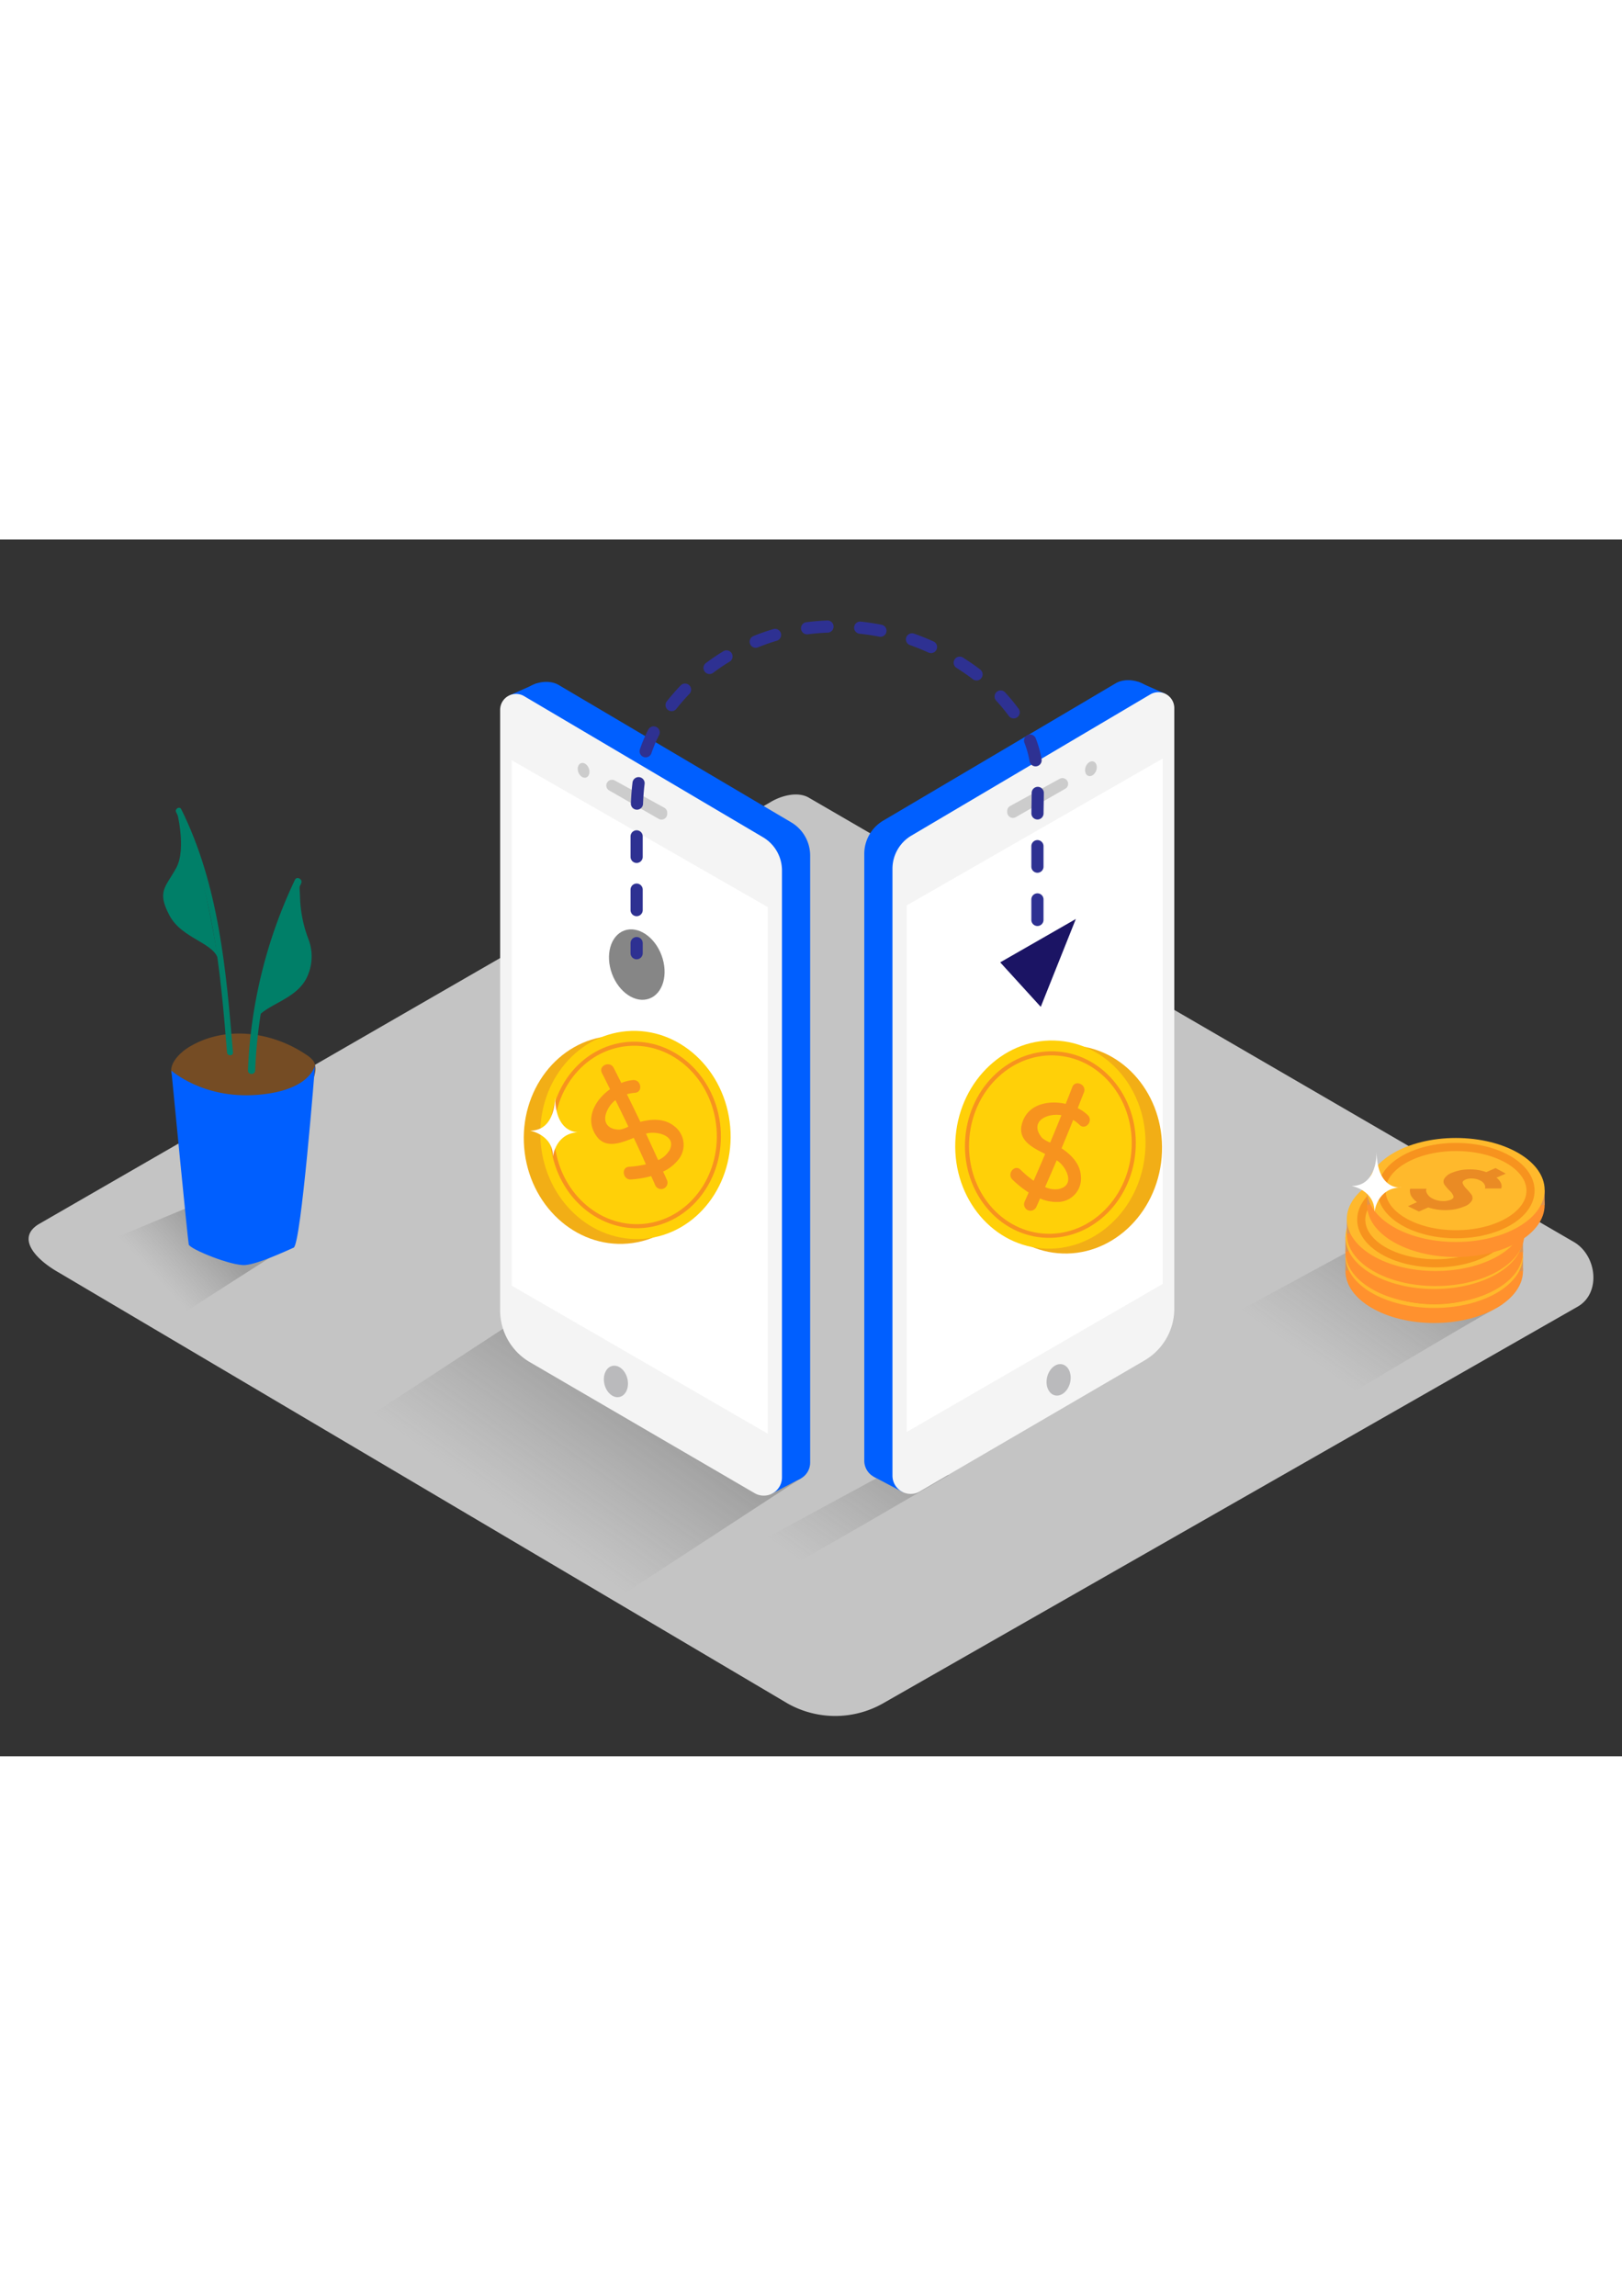 <svg id="Layer_2" data-name="Layer 2" xmlns="http://www.w3.org/2000/svg" xmlns:xlink="http://www.w3.org/1999/xlink" viewBox="0 0 400 300" data-imageid="money-transfer-isometric-d954f" imageName="Money transfer" class="illustrations_image" style="width: 212px;"><rect x="0" y="0" width="400" height="300" fill="#333333" stroke="none"/><defs><linearGradient id="linear-gradient" x1="199.1" y1="253.02" x2="220.54" y2="222.81" gradientUnits="userSpaceOnUse"><stop offset="0" stop-color="#666" stop-opacity="0"/><stop offset="1" stop-color="#4d4d4d"/></linearGradient><linearGradient id="linear-gradient-2" x1="325.72" y1="203.97" x2="347.16" y2="173.76" xlink:href="#linear-gradient"/><linearGradient id="linear-gradient-3" x1="129.61" y1="242.23" x2="153.23" y2="208.94" xlink:href="#linear-gradient"/><linearGradient id="linear-gradient-4" x1="38.65" y1="182.08" x2="51.01" y2="170.54" xlink:href="#linear-gradient"/></defs><title>PP</title><path d="M194.28,287,14.56,180.76c-5.72-3.21-10.63-8.49-5.05-11.94l180.37-104c2.71-1.68,6.82-2.78,9.57-1.18L388.11,173.18c5.72,3.32,6.75,12.6,1,15.93L218,286.81A23.9,23.9,0,0,1,194.28,287Z" fill="#c4c4c4"/><path d="M233.94,230.71l-7.22-5-44.26,24,9,5.33C205.77,247.2,219.79,238.84,233.94,230.71Z" opacity="0.32" fill="url(#linear-gradient)"/><path d="M370.59,188.5l-27.15-18.88-44.26,24,31.28,18.51S356,196.82,370.59,188.5Z" opacity="0.32" fill="url(#linear-gradient-2)"/><polyline points="126.19 193.19 85.12 220.03 152.51 260.83 197.48 231.48" opacity="0.32" fill="url(#linear-gradient-3)"/><polyline points="132.26 35.49 125.6 38.44 132 41.26 133.55 37.95" fill="#005fff" class="target-color"/><path d="M193,231.44l-55.41-32.29a14.77,14.77,0,0,1-7.34-12.76L128.5,39.72c0-3.85,6-5.81,9.29-3.85l57.33,33.86a9.5,9.5,0,0,1,4.67,8.18V227.56A4.49,4.49,0,0,1,193,231.44Z" fill="#005fff" class="target-color"/><polyline points="197.48 231.48 190.23 235.31 191.07 230.26 196.1 229.35" fill="#005fff" class="target-color"/><path d="M186.09,235.12l-55.41-32.29a14.77,14.77,0,0,1-7.34-12.76V42a3.92,3.92,0,0,1,5.92-3.38l58.91,34.79a9.5,9.5,0,0,1,4.67,8.18V231.24A4.49,4.49,0,0,1,186.09,235.12Z" fill="#f4f4f4"/><polygon points="189.32 90.62 126.19 54.42 126.19 183.96 189.32 220.45 189.32 90.62" fill="#fff"/><ellipse cx="151.88" cy="207.59" rx="2.91" ry="3.93" transform="translate(-44.05 40.94) rotate(-13.43)" fill="#bababc"/><path d="M149.52,60.65h0a1.41,1.41,0,0,0,.71,1.22l12.2,7a1.41,1.41,0,0,0,2.11-1.22v-.3a1.41,1.41,0,0,0-.73-1.23l-12.2-6.71A1.41,1.41,0,0,0,149.52,60.65Z" fill="#ccc"/><ellipse cx="143.92" cy="56.92" rx="1.38" ry="1.88" transform="translate(-10.81 53.48) rotate(-20.31)" fill="#ccc"/><polyline points="280.67 35.07 287.33 38.02 280.93 40.84 279.38 37.52" fill="#005fff" class="target-color"/><path d="M219.9,231l55.41-32.29A14.77,14.77,0,0,0,282.64,186L284.43,39.3c0-3.85-6-5.81-9.29-3.85L217.81,69.31a9.5,9.5,0,0,0-4.67,8.18V227.14A4.49,4.49,0,0,0,219.9,231Z" fill="#005fff" class="target-color"/><polyline points="215.45 231.06 222.7 234.89 221.86 229.84 216.83 228.93" fill="#005fff" class="target-color"/><path d="M226.84,234.69l55.41-32.29a14.77,14.77,0,0,0,7.34-12.76V41.57a3.92,3.92,0,0,0-5.92-3.38L224.76,73a9.5,9.5,0,0,0-4.67,8.18V230.82A4.49,4.49,0,0,0,226.84,234.69Z" fill="#f4f4f4"/><polygon points="223.61 90.2 286.74 54 286.74 183.53 223.61 220.03 223.61 90.2" fill="#fff"/><ellipse cx="261.05" cy="207.17" rx="3.93" ry="2.91" transform="translate(-1.07 412.98) rotate(-76.57)" fill="#bababc"/><path d="M263.41,60.23h0a1.41,1.41,0,0,1-.71,1.22l-12.2,7a1.41,1.41,0,0,1-2.11-1.22v-.3a1.41,1.41,0,0,1,.73-1.23L261.32,59A1.41,1.41,0,0,1,263.41,60.23Z" fill="#ccc"/><ellipse cx="269.02" cy="56.5" rx="1.88" ry="1.38" transform="translate(122.67 289.19) rotate(-69.69)" fill="#ccc"/><ellipse cx="157.03" cy="104.81" rx="6.52" ry="8.94" transform="translate(-26.61 61.01) rotate(-20.31)" fill="#868686"/><path d="M157,102v-2.5" fill="none" stroke="#2e3192" stroke-linecap="round" stroke-miterlimit="10" stroke-width="3"/><path d="M157,91.37V69.25c0-11.05,1.39-19.23,8.35-28.08a50.85,50.85,0,0,1,28.84-18.45,56.33,56.33,0,0,1,43.25,8.15,47.31,47.31,0,0,1,15,15.41c4.32,7.51,3.4,14.49,3.4,22.77v28.8" fill="none" stroke="#2e3192" stroke-linecap="round" stroke-miterlimit="10" stroke-width="3" stroke-dasharray="5.05 8.08"/><path d="M255.9,101.89v2.5" fill="none" stroke="#2e3192" stroke-linecap="round" stroke-miterlimit="10" stroke-width="3"/><polygon points="246.66 104.25 265.31 93.56 256.66 115.22 246.66 104.25" fill="#1b1464"/><path d="M44,191.55c9-5.87,18.12-11.64,27.19-17.45L53.95,161.53l-31.23,13C28.71,181.38,36.19,186.69,44,191.55Z" opacity="0.32" fill="url(#linear-gradient-4)"/><path d="M77.7,129.56a3.05,3.05,0,0,0-.53-1.14A6.8,6.8,0,0,0,75.49,127c-8.47-5.73-20.18-7.31-29.13-1.71-2,1.28-5.08,4.18-3.87,6.91.7,1.59,2.83,2.51,4.3,3.16,4.8,2.11,10.16,3.12,15.31,4,1.9.32,3.81.64,5.73.82a7.91,7.91,0,0,0,7-3C76.16,135.47,78.3,132,77.7,129.56Z" fill="#754c24"/><path d="M42.26,130.93s7.72,7,21.06,6,14.38-7.34,14.38-7.34-3.45,44.21-5.28,45-8.64,4-11.92,4.29-13.69-3.92-13.95-5.07S42.26,130.93,42.26,130.93Z" fill="#005fff" class="target-color"/><path d="M44.7,66.5c-.41-.83-1.67-.1-1.26.73,9.13,18.4,10.91,39.12,12.55,59.24.07.92,1.53.93,1.46,0C55.78,106.08,53.95,85.14,44.7,66.5Z" fill="#007f68"/><path d="M43.53,66.67s2.55,9.55-.08,14.32-4.81,5.73-1.66,11.69S53.34,99.42,53.9,104,49.87,74.78,43.53,66.67Z" fill="#007f68"/><path d="M72.73,83.91a120.05,120.05,0,0,0-11.58,47c0,1.13,1.73,1.13,1.78,0A117.87,117.87,0,0,1,74.26,84.8C74.74,83.78,73.21,82.89,72.73,83.91Z" fill="#007f68"/><path d="M74,88.57c0-1-.21-2.84-.11-4.53q-.5.33-1,.64c-3.47,8.43-8.64,28.23-10.2,34.3,2.11-4.54,10.75-5.16,13.28-11.69a11.92,11.92,0,0,0,.15-8.61A31.77,31.77,0,0,1,74,88.57Z" fill="#007f68"/><ellipse cx="353.69" cy="180.35" rx="21.89" ry="12.82" fill="#ff912e"/><polygon points="331.8 180.35 331.8 176.64 334.18 179.6 331.8 180.35" fill="#e0944f"/><polygon points="375.58 176.64 375.58 180.35 372.8 180.35 374.83 177.37 375.58 176.64" fill="#e0944f"/><ellipse cx="353.69" cy="176.64" rx="21.89" ry="12.82" fill="#ffb92c"/><path d="M364.79,174.93a1.71,1.71,0,0,1,.17,1l-.09.34-4,0a1.82,1.82,0,0,0,.07-.34,1.49,1.49,0,0,0-.24-.73,2.19,2.19,0,0,0-1-.89,4.37,4.37,0,0,0-1.88-.49,4,4,0,0,0-1.78.27q-.84.36-.65.94a3.46,3.46,0,0,0,.85,1.25,15.22,15.22,0,0,1,1.21,1.39,1.46,1.46,0,0,1,.22,1.54,3.44,3.44,0,0,1-1.94,1.51,11.5,11.5,0,0,1-4.23.88,13.54,13.54,0,0,1-4.63-.65l-2.3,1-2.69-1.31,2.23-1a5,5,0,0,1-1.07-1,2.84,2.84,0,0,1-.53-.89,2.93,2.93,0,0,1-.14-.72,1.56,1.56,0,0,1,0-.5l.08-.19h4a3.19,3.19,0,0,0-.1.4,1.7,1.7,0,0,0,.32.91,3,3,0,0,0,1.32,1.13,5.68,5.68,0,0,0,2.32.6,4.83,4.83,0,0,0,2.14-.34q.83-.36.62-.94a3.45,3.45,0,0,0-.88-1.25,12.79,12.79,0,0,1-1.22-1.39,1.43,1.43,0,0,1-.17-1.55,3.73,3.73,0,0,1,2-1.54,11,11,0,0,1,4.06-.8,11.73,11.73,0,0,1,4.33.67l2.29-1,2.51,1.37-2.3,1A3.27,3.27,0,0,1,364.79,174.93Z" fill="#ea8b24"/><ellipse cx="353.73" cy="176.8" rx="18.37" ry="10.76" fill="none" stroke="#f7931e" stroke-miterlimit="10" stroke-width="2"/><ellipse cx="353.69" cy="175.67" rx="21.89" ry="12.82" fill="#ff912e"/><polygon points="331.8 175.67 331.8 171.97 334.18 174.93 331.8 175.67" fill="#e0944f"/><polygon points="375.58 171.97 375.58 175.67 372.8 175.67 374.83 172.7 375.58 171.97" fill="#e0944f"/><ellipse cx="353.69" cy="171.97" rx="21.89" ry="12.82" fill="#ffb92c"/><path d="M364.79,170.26a1.71,1.71,0,0,1,.17,1l-.09.34-4,0a1.82,1.82,0,0,0,.07-.34,1.49,1.49,0,0,0-.24-.73,2.19,2.19,0,0,0-1-.89,4.37,4.37,0,0,0-1.88-.49,4,4,0,0,0-1.78.27q-.84.36-.65.94a3.46,3.46,0,0,0,.85,1.25,15.22,15.22,0,0,1,1.21,1.39,1.46,1.46,0,0,1,.22,1.54,3.44,3.44,0,0,1-1.94,1.51,11.5,11.5,0,0,1-4.23.88,13.54,13.54,0,0,1-4.63-.65l-2.3,1L341.93,176l2.23-1a5,5,0,0,1-1.07-1,2.84,2.84,0,0,1-.53-.89,2.93,2.93,0,0,1-.14-.72,1.56,1.56,0,0,1,0-.5l.08-.19h4a3.19,3.19,0,0,0-.1.4,1.7,1.7,0,0,0,.32.91,3,3,0,0,0,1.32,1.13,5.68,5.68,0,0,0,2.32.6,4.83,4.83,0,0,0,2.14-.34q.83-.36.62-.94a3.45,3.45,0,0,0-.88-1.25,12.79,12.79,0,0,1-1.22-1.39,1.43,1.43,0,0,1-.17-1.55,3.73,3.73,0,0,1,2-1.54A11,11,0,0,1,357,167a11.73,11.73,0,0,1,4.33.67l2.29-1,2.51,1.37-2.3,1A3.27,3.27,0,0,1,364.79,170.26Z" fill="#ea8b24"/><ellipse cx="353.73" cy="172.13" rx="18.37" ry="10.76" fill="none" stroke="#f7931e" stroke-miterlimit="10" stroke-width="2"/><ellipse cx="354.03" cy="171.24" rx="21.89" ry="12.82" fill="#ff912e"/><polygon points="332.14 171.24 332.14 167.53 334.52 170.49 332.14 171.24" fill="#e0944f"/><polygon points="375.92 167.53 375.92 171.24 373.14 171.24 375.18 168.26 375.92 167.53" fill="#e0944f"/><ellipse cx="354.03" cy="167.53" rx="21.89" ry="12.82" fill="#ffb92c"/><path d="M365.13,165.82a1.71,1.71,0,0,1,.17,1l-.09.34-4,0a1.82,1.82,0,0,0,.07-.34,1.49,1.49,0,0,0-.24-.73,2.19,2.19,0,0,0-1-.89,4.37,4.37,0,0,0-1.88-.49,4,4,0,0,0-1.78.27q-.84.36-.65.94a3.46,3.46,0,0,0,.85,1.25,15.22,15.22,0,0,1,1.21,1.39,1.46,1.46,0,0,1,.22,1.54,3.44,3.44,0,0,1-1.94,1.51,11.5,11.5,0,0,1-4.23.88,13.54,13.54,0,0,1-4.63-.65l-2.3,1-2.69-1.31,2.23-1a5,5,0,0,1-1.07-1,2.84,2.84,0,0,1-.53-.89,2.93,2.93,0,0,1-.14-.72,1.56,1.56,0,0,1,0-.5l.08-.19h4a3.19,3.19,0,0,0-.1.4,1.7,1.7,0,0,0,.32.91,3,3,0,0,0,1.32,1.13,5.68,5.68,0,0,0,2.32.6,4.83,4.83,0,0,0,2.14-.34q.83-.36.62-.94a3.45,3.45,0,0,0-.88-1.25,12.79,12.79,0,0,1-1.22-1.39,1.43,1.43,0,0,1-.17-1.55,3.73,3.73,0,0,1,2-1.54,11,11,0,0,1,4.06-.8,11.73,11.73,0,0,1,4.33.67l2.29-1,2.51,1.37-2.3,1A3.27,3.27,0,0,1,365.13,165.82Z" fill="#ea8b24"/><ellipse cx="354.07" cy="167.69" rx="18.37" ry="10.76" fill="none" stroke="#f7931e" stroke-miterlimit="10" stroke-width="2"/><ellipse cx="359.03" cy="164.08" rx="21.89" ry="12.82" fill="#ff912e"/><polygon points="337.14 164.07 337.14 160.37 339.52 163.33 337.14 164.07" fill="#e0944f"/><polygon points="380.92 160.37 380.92 164.07 378.14 164.07 380.18 161.1 380.92 160.37" fill="#e0944f"/><ellipse cx="359.03" cy="160.37" rx="21.89" ry="12.82" fill="#ffb92c"/><path d="M370.13,158.66a1.71,1.71,0,0,1,.17,1l-.09.34-4,0a1.82,1.82,0,0,0,.07-.34,1.49,1.49,0,0,0-.24-.73,2.19,2.19,0,0,0-1-.89,4.37,4.37,0,0,0-1.88-.49,4,4,0,0,0-1.78.27q-.84.36-.65.94a3.46,3.46,0,0,0,.85,1.25,15.22,15.22,0,0,1,1.21,1.39,1.46,1.46,0,0,1,.22,1.54,3.44,3.44,0,0,1-1.94,1.51,11.5,11.5,0,0,1-4.23.88,13.54,13.54,0,0,1-4.63-.65l-2.3,1-2.69-1.31,2.23-1a5,5,0,0,1-1.07-1,2.84,2.84,0,0,1-.53-.89,2.93,2.93,0,0,1-.14-.72,1.56,1.56,0,0,1,0-.5l.08-.19h4a3.19,3.19,0,0,0-.1.4,1.7,1.7,0,0,0,.32.91,3,3,0,0,0,1.32,1.13,5.68,5.68,0,0,0,2.32.6,4.83,4.83,0,0,0,2.14-.34q.83-.36.62-.94a3.45,3.45,0,0,0-.88-1.25,12.79,12.79,0,0,1-1.22-1.39,1.43,1.43,0,0,1-.17-1.55,3.73,3.73,0,0,1,2-1.54,11,11,0,0,1,4.06-.8,11.73,11.73,0,0,1,4.33.67l2.29-1,2.51,1.37-2.3,1A3.27,3.27,0,0,1,370.13,158.66Z" fill="#ea8b24"/><ellipse cx="359.07" cy="160.53" rx="18.37" ry="10.76" fill="none" stroke="#f7931e" stroke-miterlimit="10" stroke-width="2"/><path d="M339.48,151s.29,8.38-6.15,8.38c0,0,5.64,1,5.64,6.37,0,0,.61-6,6.66-6C345.63,159.8,339.65,160.62,339.48,151Z" fill="#fff"/><ellipse cx="152.63" cy="148.01" rx="23.45" ry="25.68" transform="translate(-12.03 13.51) rotate(-4.88)" fill="#f2ae16"/><ellipse cx="156.7" cy="146.82" rx="23.45" ry="25.68" transform="translate(-11.91 13.85) rotate(-4.88)" fill="#ffd008"/><ellipse cx="156.7" cy="146.82" rx="20.55" ry="22.51" transform="translate(-11.91 13.85) rotate(-4.88)" fill="none" stroke="#f7931e" stroke-miterlimit="10"/><path d="M166.37,144.71c-2.39-2-5.59-1.9-8.45-1.13q-1.64-3.42-3.32-6.81a9.55,9.55,0,0,1,2-.36c2-.15,1.55-3.28-.47-3.13a10,10,0,0,0-2.91.71c-.63-1.25-1.25-2.5-1.89-3.74-.93-1.8-3.82-.53-2.89,1.28.68,1.32,1.34,2.65,2,4-3.75,2.66-6.27,7.28-3.41,11.46,2.1,3.08,5.48,2,8.39.88l.87-.35q1.54,3.25,3,6.53a26.52,26.52,0,0,1-4.17.6c-2,.13-1.55,3.26.47,3.13a24.73,24.73,0,0,0,5-.83c.34.76.69,1.51,1,2.26a1.58,1.58,0,0,0,2.89-1.28c-.31-.7-.63-1.4-.95-2.09a10.27,10.27,0,0,0,3.94-3.18A5.76,5.76,0,0,0,166.37,144.71Zm-13.58.78c-3.07,0-4.28-2-3.09-4.62a7.17,7.17,0,0,1,2.07-2.66q1.62,3.26,3.19,6.53A6.4,6.4,0,0,1,152.8,145.49Zm12.16,5.3a5.77,5.77,0,0,1-2.64,2.22q-1.49-3.27-3-6.53c.28-.07.55-.14.84-.17C162.57,146,167,147.17,165,150.79Z" fill="#f7931e"/><ellipse cx="263.08" cy="150.36" rx="25.68" ry="23.45" transform="translate(90.91 399.71) rotate(-85.12)" fill="#f2ae16"/><ellipse cx="259.02" cy="149.17" rx="25.68" ry="23.45" transform="translate(88.37 394.57) rotate(-85.12)" fill="#ffd008"/><ellipse cx="259.02" cy="149.17" rx="22.51" ry="20.55" transform="translate(88.37 394.57) rotate(-85.12)" fill="none" stroke="#f7931e" stroke-miterlimit="10"/><path d="M266.57,157.16c-.09-3.11-2.31-5.44-4.78-7.06q1.46-3.49,2.87-7a9.55,9.55,0,0,1,1.58,1.23c1.46,1.42,3.48-1,2-2.43a10,10,0,0,0-2.46-1.7c.51-1.3,1-2.6,1.54-3.9.73-1.89-2.15-3.21-2.88-1.3-.53,1.38-1.08,2.76-1.63,4.14-4.48-1-9.6.17-10.83,5.08-.9,3.62,2.15,5.43,4.93,6.85l.84.42q-1.41,3.31-2.85,6.61a26.52,26.52,0,0,1-3.22-2.72c-1.45-1.43-3.46,1-2,2.43a24.73,24.73,0,0,0,4,3.19c-.34.76-.67,1.51-1,2.27a1.58,1.58,0,0,0,2.88,1.3c.32-.7.62-1.4.93-2.1a10.27,10.27,0,0,0,5,.82A5.76,5.76,0,0,0,266.57,157.16ZM257,147.54c-2-2.32-1.37-4.51,1.39-5.38a7.17,7.17,0,0,1,3.36-.22q-1.35,3.37-2.76,6.73A6.4,6.4,0,0,1,257,147.54Zm4.14,12.6a5.77,5.77,0,0,1-3.41-.49q1.45-3.29,2.86-6.6c.23.16.47.32.69.51C263.11,155.16,265.13,159.23,261.1,160.14Z" fill="#f7931e"/><path d="M136.88,137.37s.29,8.38-6.15,8.38c0,0,5.64,1,5.64,6.37,0,0,.61-6,6.66-6C143,146.13,137,146.95,136.88,137.37Z" fill="#fff"/></svg>
